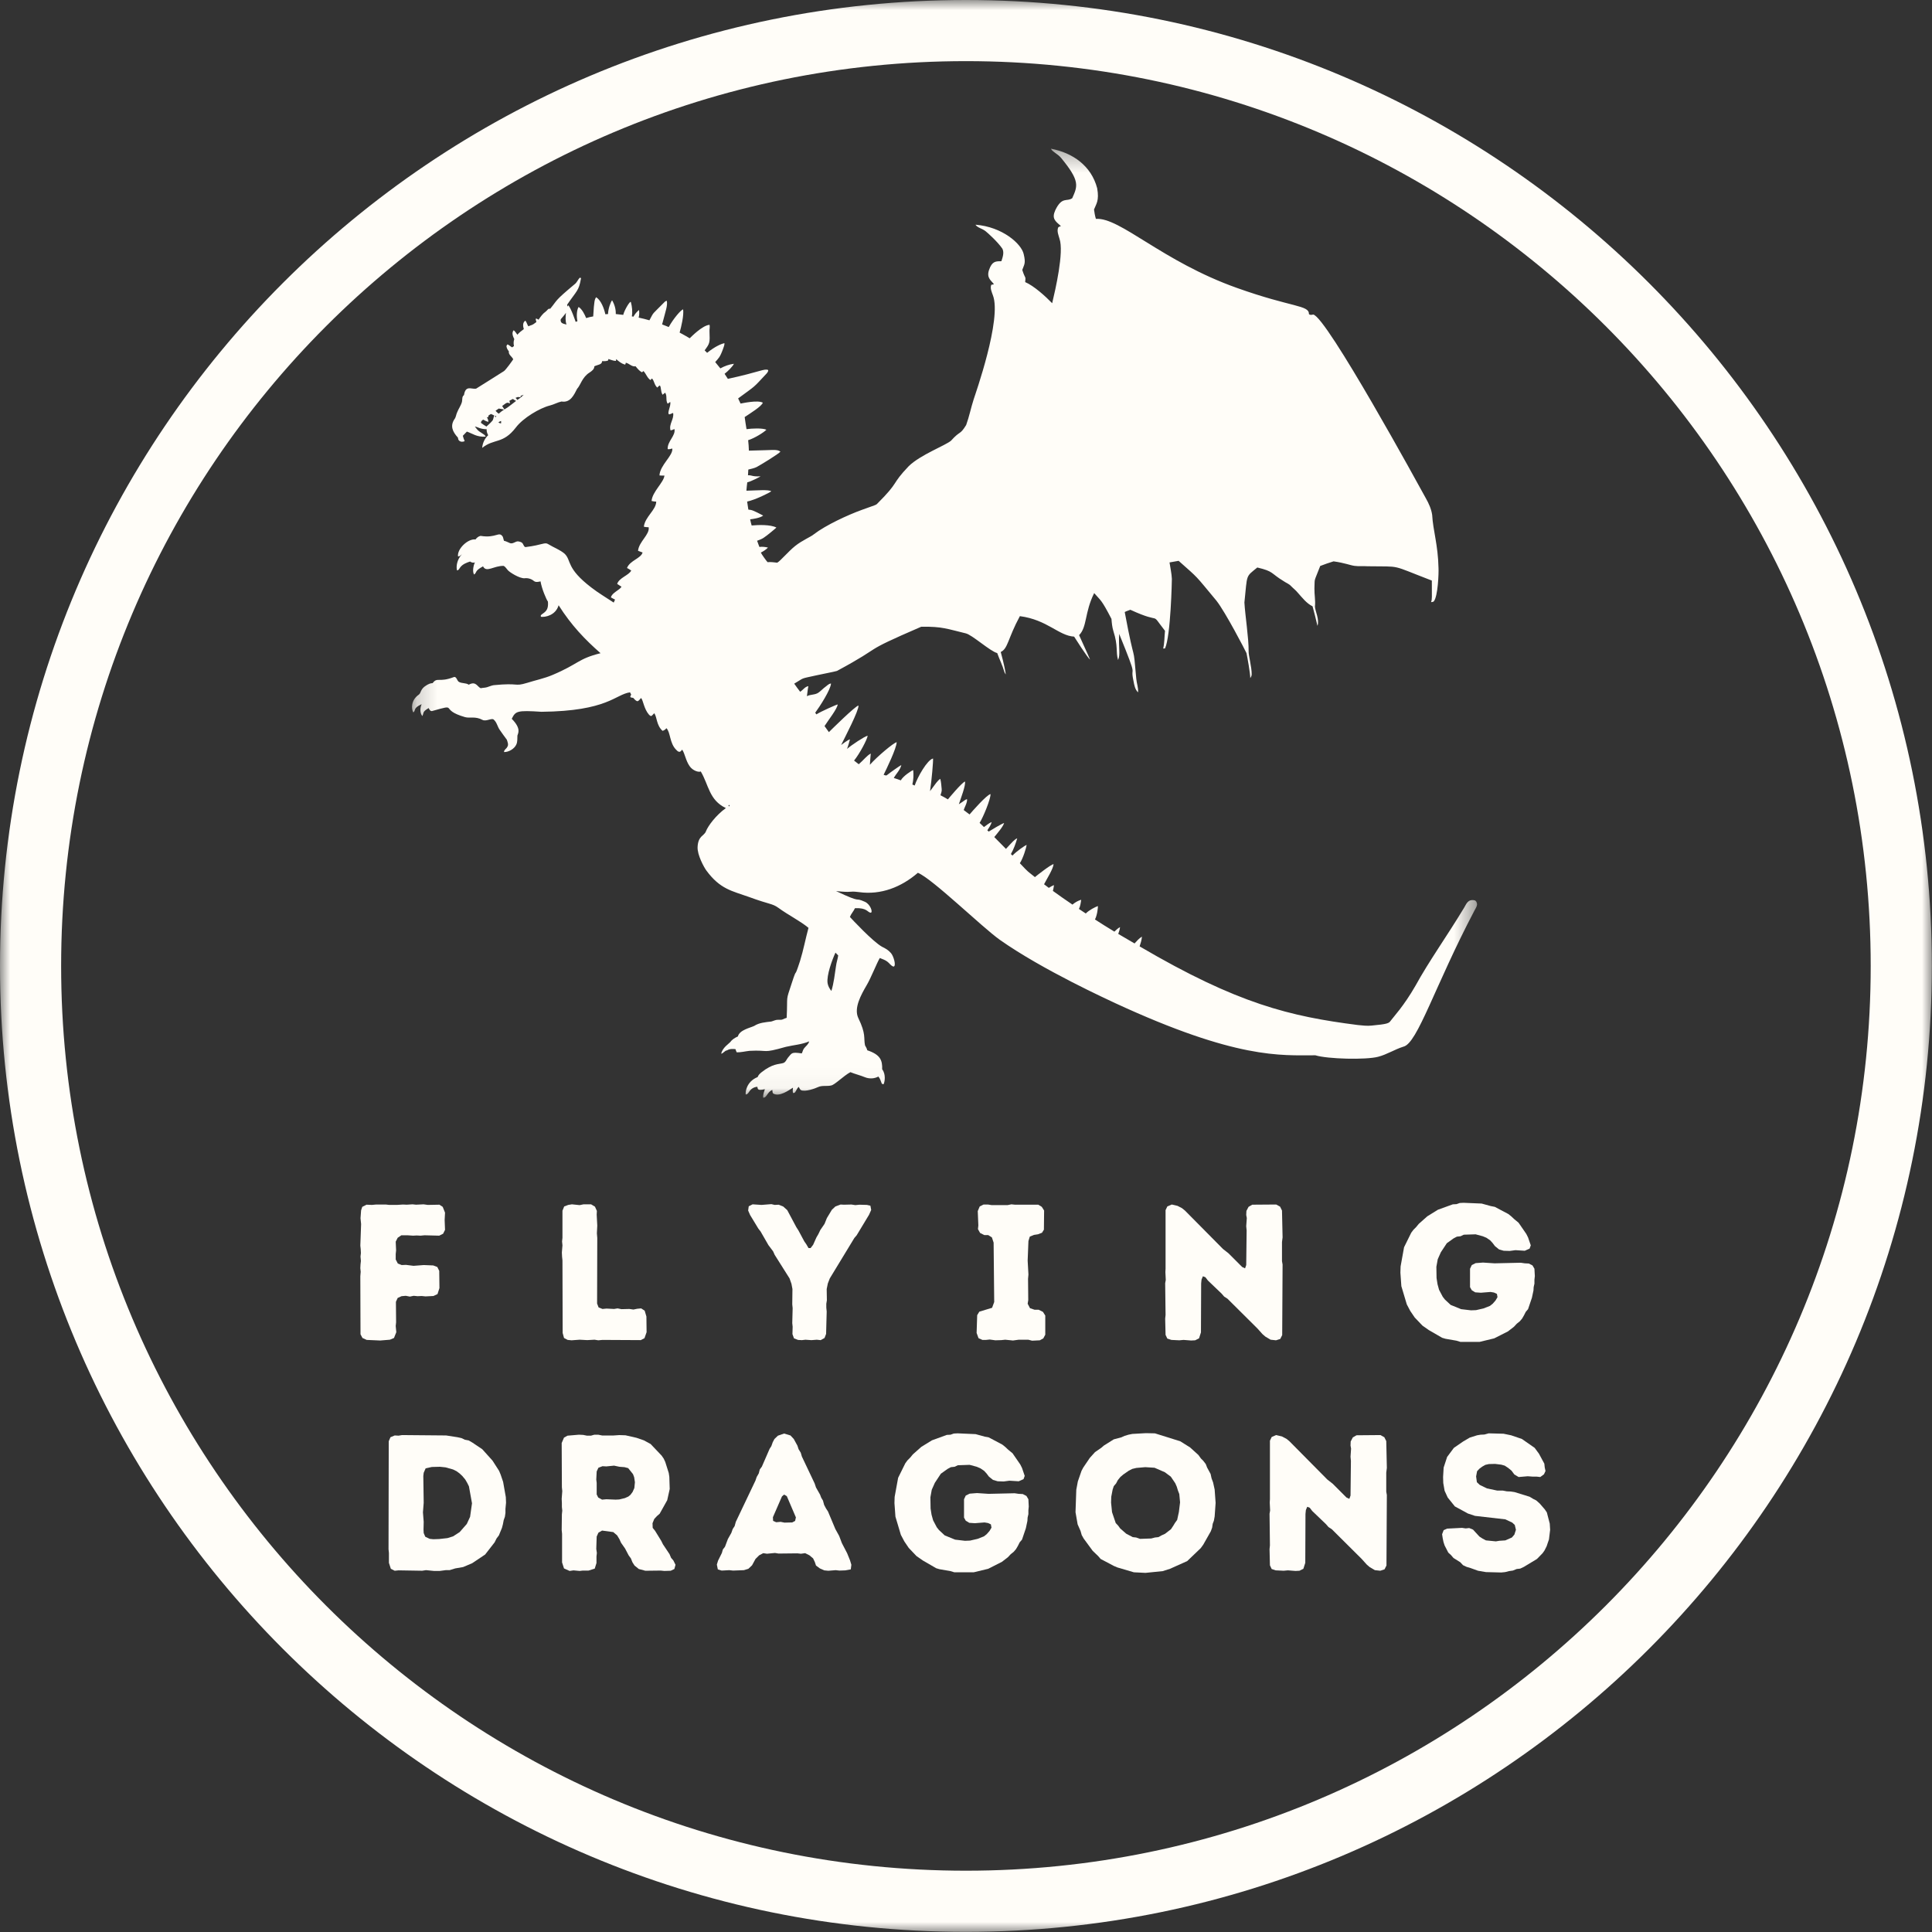 <svg xmlns="http://www.w3.org/2000/svg" width="95" height="95" viewBox="0 0 95 95" fill="none"><rect x="0" y="0" width="95" height="95" fill="#333333" stroke="none"/><g id="Group 1257"><g id="Clip path group"><mask id="mask0_852_8504" style="mask-type:luminance" maskUnits="userSpaceOnUse" x="0" y="0" width="95" height="95"><g id="0c9863fbc2"><path id="Vector" d="M0 0H95V95H0V0Z" fill="white"></path></g></mask><g mask="url(#mask0_852_8504)"><g id="Group"><path id="Vector_2" d="M47.497 0C21.258 0 0 21.277 0 47.497C0 73.715 21.258 94.993 47.497 94.993C73.734 94.993 94.993 73.715 94.993 47.497C94.993 21.277 73.734 0 47.497 0ZM47.497 91.986C22.925 91.986 3.006 72.068 3.006 47.497C3.006 22.925 22.925 3.006 47.497 3.006C72.068 3.006 91.986 22.925 91.986 47.497C91.986 72.068 72.068 91.986 47.497 91.986Z" fill="#FFFDF8"></path></g></g></g><g id="Clip path group_2"><mask id="mask1_852_8504" style="mask-type:luminance" maskUnits="userSpaceOnUse" x="20" y="7" width="53" height="47"><g id="8622be67b4"><path id="Vector_3" d="M20.197 7.312H72.596V53.96H20.197V7.312Z" fill="white"></path></g></mask><g mask="url(#mask1_852_8504)"><g id="Group_2"><path id="Vector_4" d="M51.676 7.312C52.742 7.512 53.659 8.147 53.95 9.255C54.062 9.879 53.896 10.032 53.795 10.302C53.817 10.457 53.84 10.614 53.888 10.763C55.078 10.677 57.138 12.849 60.825 14.159C63.548 15.131 64.371 14.993 64.364 15.446C64.424 15.501 64.5 15.483 64.572 15.466C65.221 15.556 69.808 23.947 70.113 24.503C70.256 24.756 70.379 25.027 70.422 25.316C70.465 26.098 70.71 26.781 70.734 27.929C70.748 28.171 70.709 29.323 70.501 29.572C70.464 29.603 70.412 29.6 70.368 29.609C70.426 29.447 70.405 29.411 70.406 28.548C68.298 27.739 68.973 27.872 67.251 27.844C67.036 27.829 66.82 27.854 66.605 27.825C66.391 27.797 66.126 27.68 65.574 27.603C65.353 27.669 65.134 27.747 64.918 27.83C64.583 28.696 64.658 28.378 64.633 28.932C64.626 29.232 64.691 29.529 64.658 29.828C64.668 30.046 64.89 30.467 64.782 30.773C64.707 30.452 64.629 30.131 64.541 29.814C64.24 29.666 64.036 29.391 63.818 29.149C63.719 29.025 63.59 28.93 63.481 28.817C63.382 28.706 63.235 28.66 63.117 28.575C62.461 28.178 62.648 28.101 61.824 27.905C61.237 28.385 61.339 28.207 61.19 29.625C61.223 30.232 61.407 31.409 61.397 32.016C61.387 32.22 61.555 32.817 61.547 33.155C61.549 33.224 61.517 33.286 61.478 33.341C61.48 33.118 61.337 32.323 61.292 32.114C61.233 31.982 60.257 30.099 59.814 29.537C58.722 28.225 58.976 28.484 57.955 27.577C57.807 27.605 57.657 27.626 57.508 27.656C57.547 27.926 57.611 28.192 57.623 28.465C57.625 28.495 57.569 31.278 57.286 31.885C57.255 31.886 57.225 31.887 57.196 31.889C57.263 31.605 57.255 31.308 57.285 31.019C56.493 29.996 57.246 30.75 55.581 29.983C55.49 30.021 55.392 30.047 55.305 30.095C55.843 32.981 55.701 31.44 55.873 33.376C55.891 33.6 55.981 33.818 55.96 34.045C55.81 33.902 55.774 33.686 55.737 33.492C55.541 32.593 56.029 33.618 55.032 31.169C54.993 31.844 55.103 32.177 54.977 32.455C54.856 32.032 54.989 31.782 54.748 31.035C54.688 30.84 54.668 30.636 54.653 30.433C54.137 29.436 54.128 29.546 53.803 29.163C53.323 30.125 53.462 30.83 53.061 31.231C53.455 32.084 53.598 32.429 53.598 32.429C53.49 32.367 52.839 31.339 52.817 31.304C52.051 31.259 51.502 30.476 50.149 30.297C49.553 31.398 49.567 31.896 49.208 32.059C49.208 32.059 49.405 32.761 49.456 33.164C49.425 33.12 49.396 33.075 49.381 33.023C49.294 32.709 49.142 32.419 49.035 32.113C48.688 32.027 47.797 31.21 47.486 31.143C46.577 30.927 46.354 30.803 45.3 30.817C42.151 32.179 43.624 31.66 41.155 32.991C41.05 33.028 40.244 33.18 40.137 33.209C39.302 33.394 39.586 33.304 39.053 33.617C39.147 33.752 39.245 33.885 39.345 34.015C39.485 33.931 39.577 33.767 39.749 33.739C39.715 33.902 39.703 34.069 39.677 34.233C39.857 34.136 40.082 34.178 40.249 34.055C40.373 33.969 40.472 33.853 40.594 33.767C40.679 33.707 40.751 33.617 40.862 33.61C40.851 33.903 40.304 34.752 40.086 35.045C40.105 35.071 40.124 35.099 40.143 35.127C40.357 34.989 41.141 34.64 41.191 34.639C41.17 34.857 40.729 35.41 40.544 35.702C40.614 35.803 40.683 35.902 40.758 36C40.875 35.885 42.056 34.715 42.213 34.692C42.237 34.933 41.553 36.24 41.36 36.633C41.42 36.587 41.705 36.372 41.794 36.355C41.755 36.514 41.705 36.67 41.652 36.825C41.858 36.643 42.514 36.206 42.665 36.176C42.647 36.353 42.269 37.064 41.996 37.399C42.071 37.461 42.148 37.522 42.227 37.579C42.448 37.389 42.646 37.132 42.817 37.055C42.797 37.238 42.787 37.422 42.774 37.606C43.134 37.196 43.95 36.516 44.091 36.496C44.087 36.794 43.581 37.831 43.449 38.098C43.503 38.108 43.571 38.159 43.619 38.11C43.784 37.976 44.24 37.655 44.32 37.619C44.265 37.865 44.066 38.039 43.95 38.255C44.067 38.288 44.18 38.332 44.294 38.372C44.407 38.16 44.832 37.885 44.904 37.867C44.927 38.103 44.919 38.345 44.863 38.576C44.9 38.593 44.938 38.609 44.977 38.626C45.114 38.21 45.598 37.359 45.879 37.297C45.894 37.41 45.815 38.35 45.731 38.903C46.018 38.519 46.099 38.385 46.235 38.297C46.278 38.456 46.287 38.621 46.303 38.785C46.32 38.895 46.278 39.001 46.245 39.104C46.368 39.167 46.49 39.234 46.61 39.307C46.654 39.254 47.264 38.516 47.448 38.427C47.501 38.596 47.235 39.283 47.148 39.547C47.462 39.348 47.424 39.336 47.55 39.295C47.58 39.45 47.405 39.745 47.388 39.831C47.48 39.907 47.581 39.973 47.675 40.048C47.802 39.898 48.512 39.087 48.706 39.046C48.715 39.293 48.344 40.189 48.169 40.463C48.24 40.532 48.315 40.597 48.383 40.668C48.507 40.582 48.621 40.476 48.764 40.421C48.724 40.572 48.63 40.699 48.549 40.83C48.572 40.849 48.594 40.869 48.618 40.89C48.743 40.809 49.281 40.489 49.374 40.47C49.324 40.648 49.053 40.961 48.891 41.16C49.083 41.354 49.276 41.547 49.465 41.742C49.789 41.393 49.881 41.277 50.019 41.221C49.942 41.487 49.846 41.753 49.708 41.995C49.733 42.02 49.759 42.044 49.785 42.069C49.986 41.856 50.414 41.564 50.48 41.544C50.468 41.684 50.307 42.203 50.148 42.446C50.613 42.941 50.504 42.815 50.889 43.129C51.005 43.033 51.658 42.517 51.806 42.491C51.788 42.725 51.484 43.198 51.338 43.481C51.414 43.542 51.493 43.599 51.572 43.658C51.654 43.607 51.736 43.557 51.826 43.523C51.816 43.619 51.795 43.714 51.773 43.808C52.089 44.038 52.411 44.261 52.735 44.481C52.859 44.374 53.006 44.289 53.164 44.243C53.142 44.396 53.124 44.554 53.053 44.695C53.165 44.769 53.277 44.844 53.39 44.918C53.541 44.756 53.866 44.592 53.987 44.552C53.989 44.639 53.954 44.999 53.841 45.212C54.156 45.416 54.474 45.616 54.797 45.81C54.885 45.73 54.967 45.641 55.074 45.589C55.063 45.704 55.024 45.814 54.986 45.922C55.253 46.079 55.521 46.234 55.788 46.391C55.898 46.269 56.01 46.141 56.151 46.056C56.139 46.22 56.088 46.38 56.037 46.535C60.867 49.369 63.44 49.978 66.771 50.403C66.997 50.425 67.226 50.455 67.453 50.429C68.222 50.356 68.297 50.319 68.384 50.189C68.516 50.007 69.024 49.477 69.606 48.463C70.271 47.252 71.111 46.092 71.989 44.641C72.094 44.475 72.166 44.197 72.51 44.27C72.594 44.298 72.63 44.395 72.63 44.477C72.619 44.587 72.552 44.679 72.502 44.773C70.543 48.496 69.701 51.301 69.012 51.465C68.584 51.598 68.203 51.85 67.768 51.963C67.167 52.123 65.279 52.075 64.68 51.891C62.97 51.891 60.821 52.091 54.847 49.331C54.533 49.18 51.279 47.704 49.165 46.214C48.259 45.567 45.861 43.22 45.134 42.917C44.32 43.618 43.322 44.02 42.231 43.866C41.682 43.798 41.979 43.908 41.11 43.816C42.488 44.467 41.949 44.084 42.529 44.343C42.807 44.468 42.936 44.877 42.811 44.88C42.647 44.86 42.645 44.632 42.041 44.657C41.972 44.809 41.851 44.931 41.791 45.088C41.871 45.177 42.917 46.303 43.373 46.555C43.532 46.63 43.69 46.722 43.805 46.859C43.935 46.993 44.091 47.516 43.933 47.529C43.803 47.491 43.736 47.358 43.63 47.284C43.52 47.2 43.388 47.159 43.263 47.107C43.125 47.324 42.829 48.088 42.611 48.452C42.343 48.912 41.976 49.566 42.202 50.053C42.595 50.863 42.458 51.019 42.534 51.401C42.576 51.478 42.626 51.555 42.645 51.644C43.298 51.861 43.391 52.144 43.378 52.579C43.564 52.819 43.513 53.191 43.444 53.318C43.417 53.309 43.389 53.299 43.362 53.29C43.312 53.169 43.28 53.038 43.191 52.936C42.992 53.045 42.746 53.055 42.535 52.971C42.3 52.874 42.051 52.816 41.816 52.72C41.482 52.898 41.051 53.341 40.873 53.374C40.661 53.426 40.431 53.36 40.228 53.453C40.08 53.522 39.602 53.7 39.384 53.604C39.33 53.565 39.307 53.495 39.273 53.441C39.19 53.515 39.158 53.624 39.092 53.713C39.072 53.747 39.027 53.736 38.995 53.746C38.974 53.659 38.981 53.571 38.992 53.483C38.781 53.613 38.332 53.944 38.029 53.776C37.97 53.735 37.991 53.654 37.976 53.594C37.723 53.694 37.7 54.003 37.523 53.971C37.516 53.828 37.567 53.691 37.61 53.558C37.224 53.646 37.27 53.542 37.239 53.439C37.2 53.446 36.976 53.45 36.825 53.7C36.788 53.754 36.743 53.824 36.668 53.816C36.648 53.702 36.7 53.182 37.253 52.962C37.29 52.859 37.372 52.784 37.454 52.719C37.992 52.294 38.289 52.337 38.504 52.274C38.634 52.24 38.671 52.095 38.749 52.003C38.945 51.785 38.898 51.72 39.424 51.798C39.469 51.716 39.481 51.618 39.541 51.545C39.628 51.436 39.755 51.351 39.788 51.206C39.424 51.363 39.025 51.384 38.644 51.475C37.425 51.819 37.862 51.618 36.852 51.672C36.644 51.694 36.436 51.75 36.227 51.745C36.199 51.696 36.18 51.645 36.168 51.59C36.086 51.576 35.881 51.56 35.753 51.647C35.633 51.66 35.577 51.787 35.464 51.814C35.519 51.518 35.856 51.307 35.897 51.252C35.992 51.119 36.135 51.028 36.283 50.964C36.362 50.643 36.895 50.539 37.084 50.447C37.333 50.285 37.639 50.264 37.926 50.23C38.037 50.201 38.142 50.14 38.26 50.144C38.339 50.137 38.425 50.16 38.498 50.121C38.556 50.092 38.617 50.068 38.682 50.049C38.739 48.856 38.617 49.299 38.933 48.34C39.233 47.419 39.008 48.272 39.34 47.252C39.507 46.717 39.607 46.164 39.755 45.624C39.347 45.285 38.771 45.002 38.276 44.641C37.962 44.417 37.884 44.493 36.824 44.104C35.994 43.806 35.414 43.73 34.731 42.802C34.621 42.652 34.278 42.034 34.302 41.642C34.33 41.09 34.628 41.106 34.711 40.88C34.813 40.614 35.203 40.087 35.692 39.735C34.862 39.34 34.852 38.594 34.458 37.934C34.36 37.986 34.061 37.901 33.904 37.665C33.714 37.387 33.68 37.06 33.544 36.862C33.5 36.903 33.463 36.984 33.39 36.965C33.325 36.96 33.285 36.899 33.24 36.858C32.923 36.54 32.97 35.999 32.768 35.806C32.721 35.872 32.656 35.917 32.577 35.936C32.273 35.658 32.313 35.273 32.172 35.07C32.033 35.201 32.041 35.263 31.916 35.147C31.663 34.861 31.631 34.441 31.524 34.322C31.463 34.375 31.422 34.468 31.337 34.481C31.25 34.455 31.195 34.378 31.136 34.315C31.089 34.301 31.026 34.312 30.993 34.273C30.991 34.229 31.017 34.193 31.036 34.156C31.017 34.118 30.999 34.081 30.98 34.043C30.253 34.144 29.891 34.967 26.624 35C25.413 34.92 25.352 34.967 25.164 35.345C25.653 35.84 25.465 36.066 25.442 36.169C25.434 36.316 25.453 36.471 25.388 36.609C25.299 36.815 25.017 36.987 24.784 36.98C24.78 36.865 24.905 36.82 24.946 36.724C25.02 36.616 24.957 36.484 24.922 36.373C24.801 36.217 24.691 36.054 24.576 35.893C24.46 35.735 24.435 35.521 24.281 35.388C24.19 35.285 23.908 35.492 23.728 35.4C23.371 35.207 23.103 35.33 22.866 35.262C21.548 34.884 22.6 34.581 21.243 34.964C21.154 34.976 21.108 34.885 21.08 34.816C20.756 35.006 20.854 35.034 20.768 35.21C20.636 35.049 20.655 34.807 20.733 34.625C20.291 34.828 20.459 34.932 20.323 35.032C20.221 34.855 20.2 34.431 20.592 34.158C20.707 34.083 20.663 33.883 20.949 33.71C21.047 33.648 21.154 33.59 21.274 33.59C21.501 33.281 21.576 33.572 22.298 33.3C22.446 33.228 22.466 33.472 22.564 33.529C22.715 33.614 22.904 33.57 23.05 33.668C23.403 33.475 23.463 33.764 23.637 33.841C23.738 33.817 23.845 33.822 23.946 33.792C24.057 33.761 24.162 33.707 24.277 33.691C25.569 33.564 25.26 33.775 25.913 33.58C26.331 33.447 26.765 33.361 27.17 33.188C28.468 32.639 28.405 32.4 29.53 32.119C28.775 31.456 28.102 30.762 27.468 29.762C27.32 30.263 26.803 30.358 26.594 30.328C26.594 30.309 26.593 30.271 26.593 30.252C26.736 30.108 26.989 30.077 26.942 29.581C26.872 29.494 26.637 28.95 26.579 28.587C26.472 28.611 26.349 28.645 26.253 28.569C26.129 28.463 25.959 28.414 25.797 28.433C25.549 28.455 25.037 28.127 24.965 28.03C24.901 27.961 24.853 27.871 24.769 27.826C24.285 27.811 23.916 28.178 23.752 27.848C23.319 28.08 23.465 28.143 23.313 28.251C23.22 28.117 23.276 27.8 23.353 27.656C23.27 27.683 23.184 27.663 23.115 27.611C22.942 27.668 22.761 27.736 22.642 27.883C22.59 27.942 22.566 28.041 22.472 28.047C22.421 27.854 22.468 27.52 22.711 27.255C22.654 27.302 22.602 27.362 22.523 27.363C22.464 26.996 23.014 26.474 23.38 26.527C23.442 26.444 23.527 26.369 23.632 26.35C24.408 26.479 24.534 26.098 24.722 26.391C24.75 26.456 24.756 26.527 24.781 26.592C24.891 26.612 24.984 26.672 25.086 26.71C25.224 26.75 25.331 26.627 25.462 26.619C25.558 26.63 25.675 26.657 25.718 26.754C25.753 26.805 25.768 26.893 25.842 26.901C26.695 26.796 26.782 26.639 26.967 26.762C27.23 26.925 27.531 27.027 27.768 27.232C28.109 27.569 27.825 27.933 29.079 28.891C29.428 29.162 29.81 29.386 30.178 29.63C30.201 29.582 30.223 29.532 30.243 29.483C30.175 29.447 30.105 29.416 30.04 29.376C30.09 29.142 30.462 29.023 30.561 28.85C30.49 28.803 30.416 28.761 30.347 28.711C30.448 28.405 30.918 28.294 31.039 28.055C30.976 28.006 30.903 27.967 30.831 27.929C30.973 27.558 31.522 27.458 31.597 27.166C31.523 27.137 31.446 27.115 31.373 27.084C31.419 26.63 31.951 26.291 31.897 25.927C31.817 25.92 31.736 25.922 31.659 25.897C31.72 25.406 32.26 25.08 32.268 24.666C32.191 24.661 32.114 24.655 32.04 24.634C32.069 24.187 32.641 23.72 32.672 23.385C32.59 23.387 32.508 23.389 32.427 23.378C32.452 22.867 33.107 22.401 33.058 22.054C32.984 22.074 32.908 22.101 32.831 22.084C32.81 21.695 33.231 21.429 33.164 21.096C33.103 21.126 33.039 21.153 32.972 21.162C32.877 20.864 33.158 20.603 33.098 20.305C33.033 20.325 32.973 20.365 32.905 20.376C32.78 20.326 33.011 19.937 32.955 19.764C32.914 19.794 32.873 19.823 32.831 19.852C32.719 19.689 32.82 19.47 32.706 19.309C32.662 19.342 32.621 19.377 32.58 19.411C32.47 19.233 32.52 18.977 32.431 18.955C32.388 18.983 32.357 19.025 32.319 19.059C32.167 18.921 32.176 18.726 32.058 18.609C32.033 18.636 32.008 18.661 31.983 18.688C31.821 18.581 31.773 18.378 31.639 18.245C31.615 18.266 31.592 18.29 31.564 18.307C31.436 18.237 31.343 18.123 31.253 18.011C31.069 18.048 30.942 17.872 30.773 17.836C30.763 17.865 30.762 17.945 30.71 17.923C30.551 17.873 30.419 17.765 30.297 17.657C30.295 17.686 30.293 17.717 30.289 17.747C30.158 17.748 30.04 17.687 29.915 17.654C29.912 17.672 29.907 17.706 29.904 17.724C29.811 17.768 29.706 17.758 29.605 17.76C29.608 17.934 29.388 17.93 29.225 18.012C29.226 18.159 29.096 18.247 28.987 18.32C28.626 18.543 28.542 18.95 28.378 19.118C28.232 19.395 28.061 19.819 27.61 19.743C27.413 19.785 27.234 19.892 27.038 19.94C26.54 20.064 25.717 20.554 25.366 21.021C24.729 21.851 24.296 21.549 23.71 22.024C23.728 21.79 23.832 21.559 24.006 21.4C23.955 21.31 23.921 21.209 23.929 21.106C23.612 21.101 23.499 20.997 23.35 20.973C23.476 21.123 23.428 21.134 23.776 21.353C23.823 21.38 23.86 21.42 23.881 21.47C23.448 21.503 23.224 21.313 22.957 21.222C22.893 21.293 22.822 21.357 22.759 21.428C22.781 21.518 22.811 21.607 22.849 21.692C22.761 21.736 22.644 21.735 22.572 21.662C22.529 21.627 22.528 21.568 22.516 21.517C22.245 21.224 22.13 20.938 22.345 20.613C22.425 20.516 22.424 20.384 22.479 20.275C22.547 20.097 22.669 19.941 22.716 19.755C22.741 19.645 22.706 19.5 22.815 19.428C22.892 18.927 23.17 19.146 23.408 19.112C23.455 19.087 24.783 18.247 24.784 18.246C24.88 18.174 25.188 17.746 25.236 17.668C25.178 17.529 24.994 17.448 25.021 17.276C24.959 17.199 24.91 17.112 24.902 17.013C24.919 16.986 24.935 16.959 24.952 16.933C25.038 16.967 25.102 17.039 25.184 17.081C25.214 17.06 25.245 17.039 25.273 17.016C25.248 16.903 25.247 16.786 25.288 16.676C25.224 16.546 25.145 16.365 25.259 16.238C25.335 16.298 25.381 16.384 25.44 16.458C25.533 16.352 25.643 16.264 25.757 16.183C25.712 16.045 25.69 15.852 25.836 15.767C25.899 15.851 25.923 15.958 25.979 16.045C26.187 15.951 26.127 16.026 26.375 15.835C26.37 15.776 26.322 15.719 26.359 15.659C26.403 15.671 26.442 15.698 26.481 15.721C26.581 15.573 26.687 15.423 26.835 15.32C26.908 15.272 26.95 15.153 27.053 15.184C27.439 14.717 27.241 14.824 28.268 13.965C28.368 13.887 28.41 13.763 28.493 13.672C28.514 13.64 28.581 13.658 28.566 13.701C28.462 14.303 28.363 14.287 27.889 14.979C27.894 15.011 27.898 15.043 27.903 15.076C27.917 15.053 27.931 15.032 27.945 15.01C28.094 15.187 28.281 15.756 28.307 15.828C28.337 15.816 28.366 15.803 28.395 15.792C28.35 15.616 28.342 15.274 28.45 15.094C28.617 15.194 28.748 15.456 28.823 15.641C28.935 15.604 29.051 15.576 29.169 15.559C29.214 14.783 29.242 14.715 29.315 14.615C29.556 14.769 29.702 15.162 29.766 15.452C29.81 15.448 29.854 15.445 29.898 15.442C29.905 15.178 30.023 14.86 30.097 14.764C30.218 14.968 30.287 15.204 30.279 15.442C30.402 15.453 30.524 15.466 30.646 15.483C30.696 15.255 31.004 14.737 31.024 14.864C31.082 15.089 31.108 15.325 31.069 15.556C31.088 15.559 31.127 15.567 31.147 15.572C31.215 15.445 31.311 15.334 31.421 15.242C31.441 15.367 31.436 15.495 31.404 15.618C31.582 15.656 31.759 15.697 31.933 15.75C32.173 15.299 32.028 15.514 32.682 14.846C32.709 14.815 32.748 14.799 32.788 14.789C32.832 15.037 32.747 15.225 32.557 15.952C32.667 15.993 32.774 16.036 32.883 16.081C33.118 15.658 33.484 15.234 33.591 15.211C33.632 15.513 33.501 16.06 33.418 16.354C33.583 16.447 33.754 16.532 33.915 16.634C33.945 16.605 34.536 15.992 34.891 15.972C34.914 16.078 34.881 16.186 34.887 16.293C34.91 16.865 34.904 16.88 34.649 17.227C34.689 17.267 34.73 17.308 34.77 17.349C35.161 17.036 35.457 16.909 35.623 16.874C35.629 16.975 35.581 17.067 35.552 17.161C35.396 17.586 35.336 17.606 35.168 17.804C35.252 17.908 35.336 18.012 35.421 18.114C35.628 18 35.854 17.917 36.088 17.887C36.034 18.014 35.783 18.265 35.629 18.381C35.684 18.463 35.739 18.545 35.791 18.629C37.375 18.285 37.577 18.113 37.769 18.194C37.792 18.247 37.74 18.307 37.709 18.352C36.98 19.131 37.211 18.914 36.295 19.591C36.338 19.674 36.378 19.758 36.415 19.844C36.533 19.823 37.257 19.662 37.509 19.8C37.456 19.978 36.887 20.326 36.617 20.508C36.643 20.707 36.676 20.904 36.708 21.102C36.977 21.065 37.483 21.041 37.686 21.13C37.557 21.264 37.105 21.547 36.788 21.645C36.805 21.816 36.822 21.987 36.824 22.159C38.071 22.137 38.178 22.075 38.376 22.206C38.291 22.321 37.395 22.864 37.206 22.965C37.077 23.028 36.934 23.054 36.796 23.089C36.789 23.182 36.786 23.277 36.78 23.371C37.007 23.362 36.938 23.439 37.399 23.423C37.37 23.445 36.919 23.684 36.745 23.716C36.727 23.853 36.712 23.991 36.702 24.129C37.26 24.114 37.778 24.066 37.925 24.155C37.855 24.224 37.129 24.583 36.738 24.663C36.759 24.794 36.779 24.926 36.798 25.058C36.978 25.071 37.059 25.108 37.527 25.351C37.387 25.471 36.998 25.525 36.886 25.536C36.905 25.638 36.932 25.738 36.96 25.839C37.291 25.807 37.885 25.789 38.177 25.94C38.159 25.966 37.705 26.347 37.54 26.451C37.444 26.512 37.335 26.55 37.228 26.59C37.266 26.69 37.302 26.792 37.34 26.893C37.481 26.876 37.625 26.892 37.763 26.925C37.663 27.027 37.54 27.108 37.412 27.171C37.454 27.265 37.694 27.595 37.743 27.643C37.903 27.626 38.062 27.653 38.22 27.668C38.385 27.571 38.763 27.116 39.097 26.849C39.441 26.571 39.88 26.394 40.021 26.27C40.6 25.825 41.688 25.32 42.388 25.068C43.054 24.827 43.075 24.832 43.126 24.778C44.269 23.639 43.789 23.858 44.686 22.92C45.266 22.358 46.488 21.906 46.763 21.67C47.227 21.152 47.191 21.414 47.508 20.899C47.659 20.485 47.743 20.05 47.879 19.631C47.941 19.43 49.28 15.666 48.819 14.511C48.763 14.35 48.679 14.178 48.741 14.005C48.785 13.997 48.828 13.988 48.874 13.979C48.76 13.803 48.496 13.683 48.631 13.278C48.782 12.839 48.959 12.846 49.24 12.845C49.302 12.649 49.386 12.429 49.29 12.23C49.055 11.887 48.572 11.454 48.459 11.365C48.277 11.225 48.074 11.206 47.965 11.049C49.291 11.152 50.226 11.99 50.337 12.494C50.452 12.969 50.354 13.008 50.267 13.274C50.423 13.76 50.443 13.542 50.41 13.871C50.836 14.052 51.407 14.568 51.737 14.91C51.889 14.27 52.329 12.391 52.096 11.734C52.05 11.563 51.966 11.383 52.025 11.206C52.043 11.144 52.118 11.142 52.168 11.118C51.883 10.87 51.706 10.745 51.89 10.337C52.222 9.642 52.462 9.937 52.724 9.745C52.991 9.144 53.113 8.904 52.183 7.774C52.098 7.665 51.981 7.587 51.871 7.506C51.797 7.452 51.718 7.396 51.676 7.312ZM27.59 15.677C27.55 15.721 27.569 15.79 27.591 15.839C27.651 15.927 27.764 15.927 27.855 15.958C27.792 15.77 27.811 15.574 27.828 15.381C27.761 15.489 27.669 15.578 27.59 15.677ZM25.605 19.464C25.603 19.481 25.596 19.515 25.593 19.532C25.549 19.53 25.506 19.526 25.461 19.521C25.423 19.533 25.387 19.548 25.35 19.562C25.38 19.596 25.411 19.632 25.442 19.666C25.552 19.591 25.659 19.509 25.75 19.411C25.701 19.428 25.653 19.445 25.605 19.464ZM25.048 19.706C25.059 19.75 25.07 19.793 25.077 19.836C25.04 19.824 25.002 19.812 24.964 19.799C24.939 19.808 24.912 19.816 24.885 19.823C24.819 19.866 24.757 19.916 24.692 19.964C24.731 20.019 24.768 20.076 24.802 20.134C25.009 20.016 25.186 19.855 25.377 19.714C25.323 19.684 25.269 19.652 25.218 19.616C25.16 19.643 25.103 19.673 25.048 19.706ZM24.367 20.199C24.412 20.253 24.466 20.3 24.523 20.342C24.604 20.268 24.691 20.201 24.784 20.143C24.7 20.113 24.609 20.107 24.523 20.089C24.471 20.125 24.418 20.161 24.367 20.199ZM24.021 20.432C24.017 20.457 24.012 20.484 24.008 20.511C23.991 20.512 23.958 20.514 23.941 20.515C23.983 20.584 24.012 20.66 24.015 20.742C23.922 20.725 23.838 20.681 23.759 20.634C23.702 20.674 23.64 20.717 23.654 20.797C23.742 20.859 23.826 20.923 23.919 20.974C24.008 20.887 24.108 20.81 24.188 20.713C24.27 20.642 24.257 20.524 24.304 20.433C24.251 20.407 24.199 20.377 24.143 20.357C24.1 20.376 24.061 20.405 24.021 20.432ZM24.342 20.444C24.347 20.473 24.352 20.5 24.356 20.529C24.373 20.506 24.39 20.483 24.406 20.459C24.391 20.456 24.358 20.448 24.342 20.444ZM24.508 20.767C24.545 20.801 24.591 20.819 24.641 20.813C24.64 20.776 24.639 20.739 24.64 20.702C24.59 20.708 24.551 20.745 24.508 20.767ZM35.847 39.648C35.881 39.645 35.888 39.586 35.852 39.582C35.821 39.584 35.811 39.643 35.847 39.648ZM41.081 46.843C40.918 47.196 40.636 47.963 40.694 48.344C40.717 48.487 40.791 48.616 40.88 48.729C41.004 48.329 41.045 47.909 41.109 47.497C41.131 47.321 41.192 47.155 41.216 46.981C41.172 46.933 41.128 46.888 41.081 46.843Z" fill="#FFFDF8"></path></g></g></g><g id="Group_3"><g id="Group_4"><g id="Group_5"><path id="Vector_5" d="M21.338 77.246H21.623L21.918 77.207H22.108L22.383 77.122L22.772 77.055L23.22 76.865L23.856 76.438L24.322 75.839L24.416 75.65L24.531 75.498L24.683 75.127L24.73 74.946L24.768 74.746L24.826 74.585L24.854 74.395V74.195L24.883 73.891L24.872 73.616L24.739 72.865L24.616 72.504L24.541 72.324L24.217 71.82L23.713 71.26L23.23 70.936L23.049 70.831L22.859 70.794L22.697 70.717L22.497 70.671L21.937 70.584L19.77 70.565L19.599 70.594L19.409 70.584L19.2 70.671L19.115 70.869L19.105 76.181L19.124 76.362V76.847L19.219 77.141L19.409 77.236L19.599 77.217L20.759 77.236L20.949 77.207L21.338 77.246ZM21.309 75.687L21.129 75.668L20.911 75.564L20.834 75.383L20.825 75.221L20.834 74.832L20.797 74.366L20.834 73.891L20.815 72.58L20.834 72.419L20.93 72.2L21.234 72.134L21.633 72.124L21.908 72.153L22.279 72.257L22.45 72.342L22.593 72.447L22.735 72.58L22.878 72.751L22.972 72.913L23.058 73.084L23.209 73.92L23.115 74.585L22.953 74.936L22.602 75.336L22.279 75.545L22.004 75.631L21.594 75.677L21.309 75.687Z" fill="#FFFDF8"></path></g></g></g><g id="Group_6"><g id="Group_7"><g id="Group_8"><path id="Vector_6" d="M27.638 76.828L27.733 77.122L28.009 77.246L28.199 77.218L28.503 77.246L28.655 77.228H28.94L29.244 77.132L29.33 76.857V76.533L29.349 76.362L29.32 76.163L29.34 75.555L29.425 75.365L29.605 75.261L30.156 75.336L30.346 75.498L30.46 75.688L30.537 75.859L30.736 76.144L30.916 76.486L31.022 76.629L31.097 76.818L31.201 76.98L31.411 77.151L31.734 77.237L32.485 77.228L32.665 77.246L32.979 77.237L33.16 77.151L33.216 76.943L33.112 76.733L32.998 76.6L32.922 76.42L32.598 75.935L32.513 75.764L32.209 75.27L32.094 75.128L32.086 74.899L32.171 74.691L32.304 74.547L32.437 74.433L32.808 73.769L32.931 73.217L32.912 72.618L32.883 72.428L32.712 71.887L32.637 71.725L32.532 71.573L31.99 71.003L31.657 70.823L31.297 70.699L30.755 70.576L30.451 70.566L30.175 70.585H29.605L29.415 70.547H29.226L29.055 70.595H28.864L28.674 70.557L28.466 70.547L27.904 70.595L27.733 70.69L27.619 70.956L27.629 73.132L27.648 73.322L27.619 73.702L27.629 73.911V74.101L27.648 74.281L27.629 74.462L27.619 75.232L27.638 75.422V76.828ZM29.605 73.74L29.415 73.635L29.34 73.484V72.913L29.32 72.751L29.34 72.353L29.425 72.172L29.625 72.096L29.815 72.106L30.194 72.068L30.46 72.124L30.708 72.143L30.889 72.191L31.126 72.486L31.183 72.638L31.22 72.884L31.192 73.169L31.107 73.36L31.002 73.502L30.897 73.588L30.727 73.664L30.451 73.731L30.271 73.74L29.815 73.721L29.605 73.74Z" fill="#FFFDF8"></path></g></g></g><g id="Group_9"><g id="Group_10"><g id="Group_11"><path id="Vector_7" d="M40.732 77.237L41.093 77.208L41.274 77.228L41.568 77.218L41.834 77.17L41.863 76.943L41.797 76.724L41.654 76.372L41.397 75.878L41.264 75.526L41.075 75.184L40.713 74.32L40.618 74.177L40.523 73.996L40.467 73.787L40.381 73.644L40.323 73.492L40.124 73.142L40.057 72.942L39.43 71.621L39.374 71.431L39.268 71.26L39.212 71.088L39.031 70.757L38.87 70.585L38.556 70.49L38.252 70.595L38.081 70.757L37.996 70.918L37.929 71.108L37.844 71.24L37.463 72.115L37.359 72.258L37.311 72.447L37.207 72.628L37.149 72.799L36.181 74.832L36.123 75.042L36.029 75.184L35.962 75.374L35.791 75.678L35.648 76.058L35.544 76.192L35.496 76.362L35.307 76.743L35.249 76.933L35.297 77.17L35.486 77.228L35.858 77.208L36.048 77.228L36.579 77.208L36.798 77.141L36.979 76.97L37.149 76.657L37.33 76.477L37.53 76.372L37.711 76.4L38.109 76.362L38.281 76.391L39.212 76.381L39.383 76.4L39.592 76.372L39.801 76.477L39.982 76.629L40.067 76.809L40.124 76.98L40.315 77.122L40.533 77.218L40.732 77.237ZM38.575 74.87L38.385 74.832L38.167 74.851L38.015 74.785L38.005 74.605L38.452 73.579L38.556 73.492L38.689 73.569L39.136 74.614L39.097 74.785L38.956 74.861L38.575 74.87Z" fill="#FFFDF8"></path></g></g></g><g id="Group_12"><g id="Group_13"><g id="Group_14"><path id="Vector_8" d="M46.928 77.313H47.878L48.591 77.141L49.265 76.799L49.56 76.572L49.702 76.42L49.845 76.306L49.959 76.173L50.054 76.011L50.139 75.84L50.254 75.707L50.443 75.147L50.52 74.785L50.529 74.624L50.568 74.453V74.262L50.586 74.082L50.568 73.721L50.472 73.559L50.291 73.465L50.092 73.455L49.892 73.426L48.609 73.455L48.039 73.417L47.679 73.446L47.488 73.54L47.403 73.721V74.624L47.488 74.776L47.66 74.88L47.935 74.899L48.41 74.861L48.581 74.89L48.724 74.956L48.753 75.118L48.657 75.28L48.515 75.441L48.382 75.546L48.068 75.669L47.698 75.754L47.45 75.764L46.965 75.707L46.453 75.498L46.168 75.232L46.063 75.099L45.883 74.757L45.806 74.481L45.759 74.177L45.749 73.626L45.816 73.255L45.968 72.913L46.263 72.466L46.595 72.229L46.757 72.143L46.938 72.124L47.099 72.049L47.679 72.029L48.03 72.124L48.21 72.201L48.391 72.324L48.505 72.447L48.628 72.609L48.828 72.77L49.057 72.837L49.351 72.847L49.636 72.809L50.092 72.837L50.329 72.732L50.387 72.572L50.254 72.181L50.168 72.01L49.788 71.459L49.579 71.288L49.427 71.146L49.284 71.032L48.62 70.68L48.42 70.642L47.973 70.519L47.09 70.48L46.899 70.49L46.738 70.547L46.557 70.557L45.826 70.823L45.302 71.146L44.885 71.516L44.761 71.668L44.619 71.811L44.515 71.954L44.163 72.666L43.991 73.607L43.982 73.911L44.03 74.576L44.296 75.469L44.467 75.792L44.685 76.115L45.065 76.514L45.379 76.733L46.035 77.113L46.197 77.161L46.738 77.255L46.928 77.313Z" fill="#FFFDF8"></path></g></g></g><g id="Group_15"><g id="Group_16"><g id="Group_17"><path id="Vector_9" d="M56.325 77.341L57.171 77.255L57.531 77.141L58.378 76.761L59.042 76.125L59.166 75.954L59.537 75.298L59.603 75.117L59.631 74.928L59.689 74.776L59.727 74.566L59.774 73.901L59.727 73.246L59.65 72.894L59.575 72.694L59.527 72.476L59.356 72.162L59.29 71.991L59.166 71.83L59.052 71.716L58.929 71.545L58.52 71.174L58.035 70.87L56.79 70.48L56.344 70.471L55.678 70.509L55.489 70.547L55.299 70.604L55.127 70.68L54.767 70.775L54.282 71.079L54.149 71.193L53.845 71.402L53.588 71.687L53.266 72.162L53.18 72.324L52.999 72.846L52.923 73.255L52.885 74.357L52.989 74.955L53.132 75.279L53.189 75.479L53.284 75.65L53.73 76.258L53.997 76.514L54.121 76.657L54.767 76.999L54.947 77.075L55.755 77.313L56.325 77.341ZM56.059 75.669L55.869 75.602L55.697 75.583L55.374 75.412L55.081 75.155L54.985 75.022L54.862 74.89L54.681 74.357L54.633 73.883L54.643 73.597L54.71 73.246L54.767 73.075L54.881 72.942L54.966 72.78L55.089 72.628L55.233 72.505L55.508 72.314L55.678 72.228L55.878 72.181L56.315 72.143L56.771 72.172L57.275 72.391L57.57 72.609L57.789 72.932L57.864 73.103L57.922 73.293L57.988 73.464L58.026 73.873L57.968 74.347L57.883 74.737L57.779 74.88L57.693 75.022L57.579 75.194L57.285 75.421L57.114 75.498L56.962 75.583L56.79 75.602L56.61 75.65L56.059 75.669Z" fill="#FFFDF8"></path></g></g></g><g id="Group_18"><g id="Group_19"><g id="Group_20"><path id="Vector_10" d="M67.347 77.055L67.605 77.207L67.871 77.236L68.079 77.169L68.175 76.98L68.194 73.512L68.165 73.35V72.409L68.194 72.18L68.165 70.86L68.07 70.671L67.88 70.565L66.702 70.575L66.521 70.68L66.416 70.879L66.408 71.079L66.435 71.231L66.408 71.63L66.427 71.839L66.408 73.54L66.35 73.701L66.208 73.635L65.534 72.96L65.267 72.751L63.395 70.86L63.252 70.746L63.034 70.632L62.749 70.565L62.53 70.661L62.445 70.841V73.72L62.435 73.882L62.454 74.272L62.426 74.433L62.445 75.991L62.426 76.172L62.445 76.97L62.53 77.151L62.73 77.217L63.119 77.236L63.328 77.217L63.699 77.246L63.898 77.236L64.089 77.141L64.183 76.847L64.193 74.442L64.212 74.253L64.279 74.091L64.402 74.139L64.526 74.299L65.201 74.946L65.324 75.088L65.486 75.194L66.958 76.657L67.205 76.932L67.347 77.055Z" fill="#FFFDF8"></path></g></g></g><g id="Group_21"><g id="Group_22"><g id="Group_23"><path id="Vector_11" d="M73.068 77.303L73.819 77.322L74.009 77.303L74.198 77.255L74.389 77.228L74.579 77.151L74.75 77.132L74.931 77.047L75.576 76.657L75.853 76.372L75.947 76.239L76.052 76.03L76.109 75.859L76.165 75.698L76.223 75.222L76.204 74.918L76.061 74.367L75.957 74.215L75.71 73.93L75.539 73.778L75.387 73.702L75.216 73.598L74.475 73.369L74.284 73.34L74.094 73.332L73.894 73.294H73.619L73.116 73.188L72.764 73.017L72.621 72.884L72.583 72.599L72.631 72.343L72.745 72.22L72.887 72.115L73.039 72.029L73.211 71.991L73.515 71.983L73.819 72.02L73.99 72.068L74.161 72.181L74.323 72.314L74.465 72.505L74.674 72.628L75.12 72.59L75.377 72.609H75.567L75.738 72.628L75.919 72.495L75.995 72.333L75.957 72.153L75.938 71.972L75.672 71.479L75.462 71.194L74.835 70.757L74.304 70.576L73.932 70.499L73.201 70.48L72.993 70.538L72.802 70.547L72.631 70.576L72.27 70.69L71.946 70.88L71.49 71.194L71.158 71.64L70.987 72.162L70.959 72.628L70.968 72.923L71.034 73.303L71.186 73.635L71.538 74.073L72.184 74.424L72.527 74.538L74.019 74.709L74.361 74.87L74.484 74.984L74.541 75.222L74.465 75.459L74.342 75.602L74.019 75.744L73.724 75.764L73.553 75.792L73.068 75.744L72.906 75.659L72.745 75.555L72.431 75.213L72.242 75.136L72.071 75.155L71.89 75.128L71.158 75.165L70.987 75.241L70.911 75.441L70.939 75.631L70.978 75.821L71.034 75.992L71.215 76.344L71.349 76.467L71.472 76.61L71.804 76.818L71.938 76.962L72.118 77.047L72.308 77.103L72.679 77.237L73.068 77.303Z" fill="#FFFDF8"></path></g></g></g><g id="Group_24"><g id="Group_25"><g id="Group_26"><path id="Vector_12" d="M17.727 65.61L17.823 65.791L18.032 65.886L18.697 65.915L19.173 65.876L19.373 65.791L19.487 65.506L19.458 65.202L19.477 65.021L19.468 64.012L19.554 63.823L19.743 63.736L19.953 63.717L20.153 63.756L20.342 63.717L20.533 63.736L20.733 63.727L20.923 63.746L21.313 63.727L21.513 63.632L21.608 63.337L21.598 62.49L21.503 62.3L21.303 62.224L20.837 62.205L20.334 62.243L19.963 62.196L19.753 62.205L19.562 62.13L19.458 61.93V61.664L19.477 61.483L19.458 61.055L19.554 60.864L19.734 60.741H20.038L20.315 60.76L20.485 60.75L20.676 60.76L20.876 60.741L21.598 60.76L21.789 60.664L21.883 60.474L21.864 59.99L21.883 59.628L21.769 59.343L21.608 59.237L21.037 59.248L20.828 59.219L20.457 59.237L20.286 59.219L20.001 59.237L19.81 59.229L19.516 59.248H19.144L18.973 59.229H18.489L18.289 59.248L18.023 59.237L17.813 59.343L17.756 59.514L17.727 59.903L17.756 60.189L17.718 61.254L17.736 61.416L17.746 61.616L17.727 61.787L17.746 62.005L17.727 62.176L17.718 62.357L17.736 62.538L17.718 62.757L17.727 65.61Z" fill="#FFFDF8"></path></g></g></g><g id="Group_27"><g id="Group_28"><g id="Group_29"><path id="Vector_13" d="M27.667 65.543L27.734 65.791L27.913 65.886L28.104 65.905L28.503 65.876L28.874 65.896L29.236 65.876L29.416 65.905L29.626 65.886L31.509 65.896L31.69 65.801L31.794 65.506L31.785 64.736L31.7 64.449L31.528 64.336L31.328 64.355L31.147 64.393L30.948 64.364L30.558 64.374L30.367 64.336L30.196 64.364L29.826 64.345L29.626 64.364L29.435 64.289L29.36 64.098L29.369 60.874L29.35 60.645L29.369 60.265L29.34 59.723L29.35 59.543L29.255 59.333L29.065 59.219H28.693L28.503 59.258L28.123 59.219L27.942 59.248L27.742 59.324L27.657 59.533V60.864L27.638 61.045L27.657 61.236L27.628 61.587L27.638 61.797L27.657 61.977L27.667 65.543Z" fill="#FFFDF8"></path></g></g></g><g id="Group_30"><g id="Group_31"><g id="Group_32"><path id="Vector_14" d="M38.966 65.601L39.042 65.81L39.242 65.887L39.432 65.897L39.604 65.877L39.898 65.897L40.164 65.877L40.355 65.897L40.544 65.791L40.621 65.591L40.65 64.489L40.631 64.298V64.108L40.659 63.937L40.65 63.385L40.706 63.11L40.802 62.862L42.01 60.874L42.124 60.741L42.732 59.733L42.838 59.495L42.799 59.286L42.628 59.248L42.257 59.238L42.058 59.258L41.867 59.229L41.496 59.238L41.334 59.229L41.077 59.325L40.906 59.485L40.659 59.895L40.544 60.18L40.336 60.484L40.24 60.684L40.145 60.846L39.984 61.207L39.86 61.369H39.756L39.651 61.188L39.546 61.036L39.261 60.504L39.157 60.342L38.71 59.504L38.51 59.325L38.291 59.238L38.092 59.248L37.93 59.21L37.445 59.248L37.007 59.219L36.817 59.315L36.788 59.524L36.883 59.743L37.292 60.417L37.397 60.55L37.786 61.226L38.015 61.53L38.092 61.702L38.824 62.862L38.918 63.129L38.966 63.385L38.957 64.137L38.976 64.327L38.957 65.059L38.976 65.24L38.966 65.601Z" fill="#FFFDF8"></path></g></g></g><g id="Group_33"><g id="Group_34"><g id="Group_35"><path id="Vector_15" d="M50.751 65.924L51.131 65.905L51.302 65.81L51.398 65.63V64.688L51.283 64.507L51.074 64.403H50.874L50.647 64.326L50.532 64.108L50.561 63.927L50.551 62.881L50.57 62.671L50.532 61.987L50.57 61.026L50.637 60.807L50.846 60.722L51.036 60.693L51.236 60.617L51.331 60.465L51.341 59.524L51.227 59.343L51.055 59.237H49.904L49.733 59.219L49.543 59.258H48.763L48.582 59.229H48.363L48.174 59.324L48.078 59.551L48.107 60.256L48.088 60.437L48.193 60.627L48.401 60.731H48.592L48.773 60.845L48.858 61.102L48.887 64.022L48.782 64.307L48.155 64.497L48.05 64.669L48.022 65.543L48.116 65.801L48.307 65.886H48.488L48.667 65.867L48.944 65.905L49.239 65.896L49.428 65.876L49.809 65.915L50.094 65.876H50.561L50.751 65.924Z" fill="#FFFDF8"></path></g></g></g><g id="Group_36"><g id="Group_37"><g id="Group_38"><path id="Vector_16" d="M62.221 65.724L62.478 65.876L62.744 65.905L62.953 65.838L63.048 65.649L63.067 62.176L63.038 62.015V61.073L63.067 60.845L63.038 59.524L62.944 59.333L62.753 59.228L61.574 59.237L61.393 59.343L61.289 59.542L61.279 59.742L61.308 59.894L61.279 60.294L61.299 60.503L61.279 62.205L61.222 62.367L61.079 62.3L60.405 61.625L60.138 61.416L58.265 59.524L58.122 59.409L57.903 59.295L57.618 59.228L57.399 59.324L57.313 59.504V62.386L57.304 62.548L57.323 62.937L57.294 63.099L57.313 64.659L57.294 64.84L57.313 65.639L57.399 65.82L57.599 65.886L57.988 65.905L58.198 65.886L58.569 65.915L58.768 65.905L58.959 65.809L59.053 65.516L59.063 63.109L59.082 62.918L59.149 62.756L59.272 62.804L59.396 62.966L60.072 63.613L60.195 63.756L60.357 63.86L61.831 65.325L62.079 65.601L62.221 65.724Z" fill="#FFFDF8"></path></g></g></g><g id="Group_39"><g id="Group_40"><g id="Group_41"><path id="Vector_17" d="M71.808 65.982H72.759L73.472 65.81L74.148 65.468L74.443 65.24L74.585 65.088L74.728 64.974L74.843 64.84L74.937 64.678L75.023 64.508L75.137 64.374L75.327 63.813L75.404 63.452L75.413 63.291L75.451 63.119V62.929L75.471 62.748L75.451 62.386L75.356 62.224L75.175 62.13L74.976 62.12L74.776 62.091L73.491 62.12L72.921 62.083L72.559 62.11L72.37 62.206L72.284 62.386V63.291L72.37 63.443L72.541 63.547L72.817 63.566L73.292 63.528L73.464 63.557L73.606 63.623L73.635 63.784L73.539 63.946L73.397 64.108L73.264 64.213L72.95 64.337L72.578 64.422L72.331 64.431L71.846 64.374L71.332 64.165L71.047 63.899L70.943 63.765L70.762 63.424L70.686 63.148L70.638 62.843L70.629 62.291L70.696 61.92L70.848 61.578L71.143 61.131L71.476 60.893L71.638 60.808L71.817 60.789L71.979 60.712L72.559 60.694L72.911 60.789L73.092 60.864L73.273 60.989L73.387 61.112L73.51 61.274L73.711 61.436L73.938 61.502L74.234 61.511L74.519 61.473L74.976 61.502L75.213 61.397L75.271 61.236L75.137 60.846L75.051 60.675L74.671 60.123L74.462 59.951L74.31 59.809L74.167 59.695L73.501 59.343L73.302 59.304L72.855 59.181L71.97 59.144L71.78 59.153L71.618 59.21L71.438 59.219L70.704 59.485L70.182 59.809L69.764 60.18L69.639 60.332L69.498 60.475L69.392 60.617L69.04 61.33L68.87 62.272L68.86 62.577L68.907 63.243L69.174 64.137L69.344 64.46L69.564 64.784L69.945 65.183L70.257 65.402L70.914 65.782L71.076 65.83L71.618 65.924L71.808 65.982Z" fill="#FFFDF8"></path></g></g></g></g></svg>